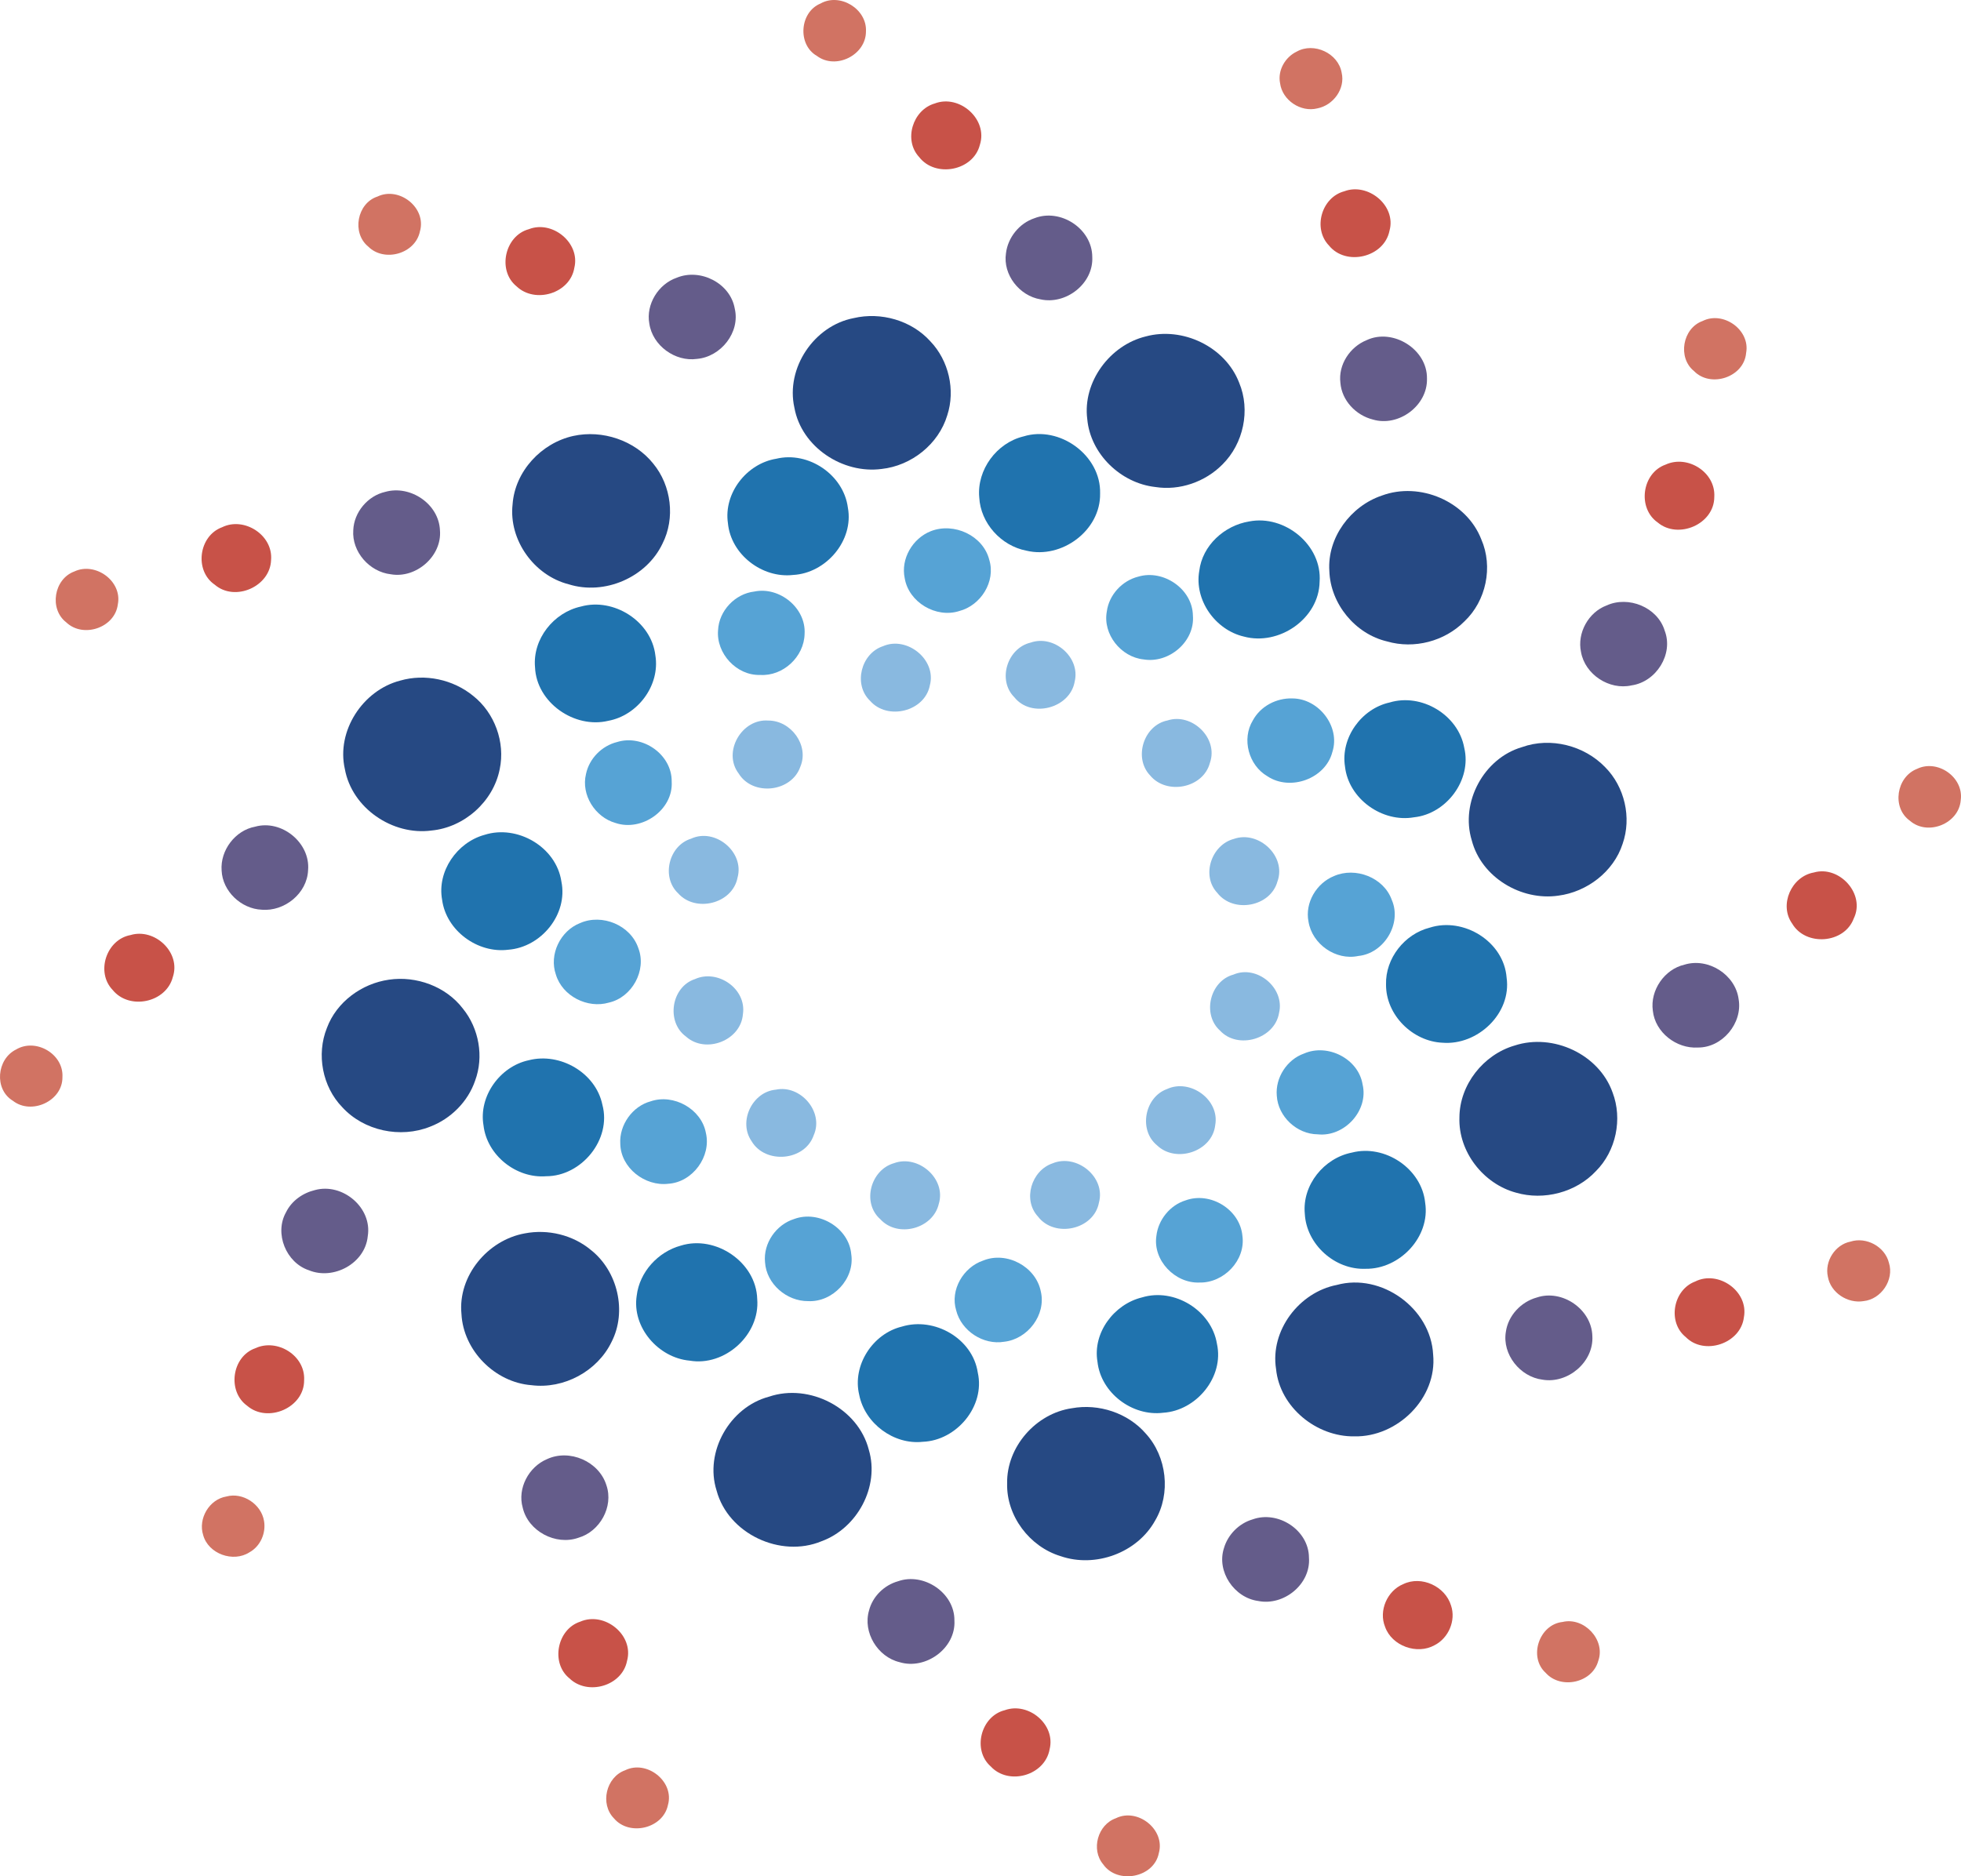<svg width="209" height="200" viewBox="0 0 209 200" fill="none" xmlns="http://www.w3.org/2000/svg">
<path d="M87.445 0.378C89.522 -0.804 92.414 0.953 92.292 3.347C92.3 5.872 89.078 7.475 87.063 5.959C84.966 4.758 85.222 1.295 87.445 0.378Z" fill="#D17363"/>
<path d="M138.207 5.498C140.036 4.47 142.633 5.671 142.991 7.751C143.396 9.468 142.09 11.229 140.402 11.552C138.632 11.997 136.665 10.689 136.428 8.87C136.153 7.503 136.971 6.085 138.207 5.498Z" fill="#D17363"/>
<path d="M40.233 20.95C42.547 19.839 45.486 22.151 44.754 24.668C44.266 27.062 40.945 27.996 39.238 26.275C37.467 24.825 38.053 21.659 40.233 20.95Z" fill="#D17363"/>
<path d="M181.456 34.219C183.663 33.108 186.563 35.168 186.098 37.63C185.874 40.206 182.325 41.383 180.547 39.556C178.772 38.13 179.319 34.983 181.456 34.219Z" fill="#D17363"/>
<path d="M7.927 60.915C10.162 59.863 13.053 61.939 12.558 64.424C12.251 66.921 8.863 68.056 7.065 66.343C5.212 64.917 5.743 61.711 7.927 60.915Z" fill="#D17363"/>
<path d="M204.315 81.956C206.502 80.892 209.304 82.85 208.973 85.276C208.796 87.805 205.444 89.148 203.548 87.482C201.592 86.083 202.115 82.814 204.315 81.956Z" fill="#D17363"/>
<path d="M1.716 111.87C3.821 110.617 6.8 112.354 6.654 114.82C6.682 117.372 3.341 118.881 1.374 117.337C-0.652 116.112 -0.353 112.89 1.716 111.87Z" fill="#D17363"/>
<path d="M197.213 132.351C198.897 131.807 200.895 132.875 201.32 134.612C201.895 136.431 200.494 138.495 198.617 138.692C196.922 138.976 195.1 137.798 194.809 136.077C194.451 134.454 195.576 132.674 197.213 132.351Z" fill="#D17363"/>
<path d="M24.122 159.52C25.881 159.035 27.84 160.335 28.139 162.119C28.368 163.419 27.75 164.829 26.581 165.471C24.854 166.582 22.206 165.64 21.655 163.636C21.093 161.883 22.293 159.827 24.122 159.52Z" fill="#D17363"/>
<path d="M166.541 172.891C168.811 172.344 171.145 174.782 170.342 177.035C169.712 179.394 166.345 180.115 164.739 178.319C162.87 176.625 164.043 173.151 166.541 172.891Z" fill="#D17363"/>
<path d="M66.625 188.701C68.923 187.563 71.901 189.883 71.189 192.4C70.678 194.913 67.078 195.767 65.437 193.83C63.919 192.286 64.591 189.426 66.625 188.701Z" fill="#D17363"/>
<path d="M118.93 193.814C121.239 192.672 124.214 195.011 123.506 197.532C122.998 200.167 119.087 200.888 117.58 198.733C116.246 197.162 116.994 194.491 118.93 193.814Z" fill="#D17363"/>
<path d="M99.631 11.028C102.251 10.024 105.32 12.706 104.431 15.443C103.731 18.22 99.69 18.98 97.963 16.743C96.263 14.923 97.282 11.697 99.631 11.028Z" fill="#C85248"/>
<path d="M143.271 20.39C145.786 19.433 148.839 21.903 148.091 24.593C147.529 27.437 143.456 28.41 141.643 26.176C139.888 24.364 140.84 21.032 143.271 20.39Z" fill="#C85248"/>
<path d="M56.362 24.431C58.857 23.443 61.863 25.881 61.213 28.539C60.773 31.285 57.019 32.407 55.048 30.517C52.975 28.835 53.797 25.12 56.362 24.431Z" fill="#C85248"/>
<path d="M177.516 49.525C179.865 48.445 182.871 50.344 182.706 52.975C182.702 55.878 178.862 57.524 176.678 55.697C174.479 54.16 174.99 50.415 177.516 49.525Z" fill="#C85248"/>
<path d="M23.67 56.201C26.019 55.047 29.116 57.036 28.891 59.687C28.805 62.53 25.039 64.181 22.887 62.325C20.68 60.825 21.18 57.111 23.67 56.201Z" fill="#C85248"/>
<path d="M193.313 93.003C196.023 92.216 198.848 95.292 197.57 97.903C196.574 100.597 192.443 100.9 191.007 98.451C189.575 96.446 190.936 93.421 193.313 93.003Z" fill="#C85248"/>
<path d="M13.912 99.672C16.481 98.896 19.314 101.519 18.417 104.154C17.709 106.887 13.778 107.706 12.008 105.524C10.182 103.63 11.335 100.144 13.912 99.672Z" fill="#C85248"/>
<path d="M180.664 136.605C183.131 135.356 186.389 137.644 185.862 140.413C185.531 143.218 181.636 144.529 179.665 142.524C177.682 140.937 178.319 137.483 180.664 136.605Z" fill="#C85248"/>
<path d="M27.219 143.71C29.552 142.638 32.554 144.494 32.413 147.117C32.444 150.055 28.533 151.733 26.346 149.85C24.186 148.302 24.709 144.588 27.219 143.71Z" fill="#C85248"/>
<path d="M149.562 168.855C151.505 167.917 154.031 169.099 154.649 171.139C155.192 172.73 154.385 174.613 152.894 175.369C151.025 176.417 148.33 175.448 147.618 173.408C146.914 171.686 147.858 169.552 149.562 168.855Z" fill="#C85248"/>
<path d="M61.83 172.864C64.407 171.73 67.602 174.266 66.827 177.051C66.303 179.733 62.625 180.773 60.693 178.906C58.663 177.271 59.371 173.668 61.83 172.864Z" fill="#C85248"/>
<path d="M107.091 182.297C109.602 181.388 112.537 183.814 111.864 186.472C111.368 189.261 107.509 190.36 105.596 188.296C103.598 186.547 104.53 182.928 107.091 182.297Z" fill="#C85248"/>
<path d="M110.247 23.262C113.029 22.174 116.404 24.38 116.412 27.389C116.558 30.229 113.607 32.521 110.884 31.907C108.653 31.533 106.875 29.288 107.213 27.007C107.41 25.322 108.638 23.797 110.247 23.262Z" fill="#645C8A"/>
<path d="M72.119 29.607C74.629 28.563 77.835 30.174 78.308 32.892C78.91 35.428 76.824 38.039 74.283 38.256C71.953 38.587 69.542 36.834 69.203 34.487C68.829 32.435 70.171 30.276 72.119 29.607Z" fill="#645C8A"/>
<path d="M145.651 36.259C148.444 34.944 152.131 37.224 152.084 40.348C152.17 43.239 149.054 45.539 146.316 44.719C144.51 44.267 143.007 42.695 142.857 40.804C142.617 38.871 143.876 36.976 145.651 36.259Z" fill="#645C8A"/>
<path d="M41.058 52.431C43.722 51.675 46.771 53.707 46.889 56.52C47.125 59.288 44.339 61.691 41.648 61.214C39.382 60.958 37.485 58.824 37.651 56.516C37.721 54.605 39.197 52.849 41.058 52.431Z" fill="#645C8A"/>
<path d="M171.228 64.539C173.549 63.475 176.657 64.724 177.416 67.213C178.392 69.73 176.508 72.684 173.891 73.058C171.519 73.598 168.922 71.9 168.501 69.498C168.068 67.469 169.296 65.26 171.228 64.539Z" fill="#645C8A"/>
<path d="M27.189 88.12C30.01 87.328 33.091 89.829 32.835 92.76C32.733 95.237 30.313 97.179 27.893 96.97C25.706 96.879 23.715 95.005 23.62 92.791C23.459 90.644 25.068 88.51 27.189 88.12Z" fill="#645C8A"/>
<path d="M179.528 102.827C182.054 102.051 184.954 103.879 185.3 106.506C185.744 109.062 183.561 111.685 180.956 111.661C178.674 111.803 176.396 110.05 176.156 107.734C175.849 105.564 177.395 103.315 179.528 102.827Z" fill="#645C8A"/>
<path d="M33.563 126.856C36.487 126.049 39.697 128.719 39.194 131.776C38.918 134.663 35.554 136.486 32.922 135.403C30.487 134.6 29.212 131.468 30.487 129.216C31.081 128.002 32.265 127.167 33.563 126.856Z" fill="#645C8A"/>
<path d="M163.789 138.306C166.488 137.396 169.635 139.555 169.71 142.414C169.875 145.187 167.094 147.526 164.399 147.066C162.01 146.77 160.086 144.368 160.492 141.965C160.736 140.224 162.117 138.767 163.789 138.306Z" fill="#645C8A"/>
<path d="M58.294 155.538C60.702 154.412 63.854 155.778 64.633 158.327C65.412 160.611 63.932 163.254 61.647 163.916C59.231 164.774 56.288 163.222 55.709 160.706C55.123 158.642 56.355 156.357 58.294 155.538Z" fill="#645C8A"/>
<path d="M133.502 161.958C136.213 160.977 139.491 163.1 139.506 166.027C139.727 168.859 136.827 171.21 134.093 170.655C131.543 170.312 129.639 167.52 130.445 165.026C130.866 163.577 132.054 162.38 133.502 161.958Z" fill="#645C8A"/>
<path d="M95.727 168.548C98.454 167.59 101.751 169.792 101.72 172.73C101.893 175.692 98.651 178.032 95.869 177.177C93.536 176.614 91.938 174.003 92.619 171.671C93.001 170.166 94.244 168.961 95.727 168.548Z" fill="#645C8A"/>
<path d="M90.987 33.908C93.882 33.226 97.148 34.152 99.154 36.381C101.114 38.425 101.842 41.572 100.957 44.27C100.032 47.354 97.132 49.647 93.957 49.989C89.81 50.537 85.419 47.654 84.664 43.455C83.724 39.233 86.761 34.715 90.987 33.908Z" fill="#264983"/>
<path d="M122.102 35.865C126.04 34.79 130.593 36.956 132.068 40.797C133.292 43.723 132.528 47.295 130.282 49.513C128.448 51.368 125.722 52.321 123.133 51.912C119.454 51.506 116.212 48.398 115.878 44.668C115.37 40.718 118.293 36.791 122.102 35.865Z" fill="#264983"/>
<path d="M61.106 46.468C64.198 45.791 67.641 46.937 69.624 49.422C71.556 51.766 71.985 55.236 70.604 57.953C68.892 61.565 64.415 63.48 60.61 62.282C56.927 61.345 54.205 57.568 54.63 53.759C54.882 50.234 57.699 47.217 61.106 46.468Z" fill="#264983"/>
<path d="M147.275 52.825C151.319 51.321 156.304 53.44 157.874 57.492C159.153 60.419 158.394 64.05 156.076 66.236C153.971 68.363 150.713 69.21 147.841 68.375C144.438 67.583 141.794 64.365 141.68 60.868C141.44 57.307 143.954 53.94 147.275 52.825Z" fill="#264983"/>
<path d="M42.644 72.55C45.3 71.782 48.286 72.424 50.426 74.173C52.72 75.985 53.865 79.12 53.259 81.987C52.578 85.445 49.482 88.198 45.988 88.529C41.841 89.085 37.509 86.147 36.754 81.975C35.829 77.911 38.666 73.582 42.644 72.55Z" fill="#264983"/>
<path d="M162.223 79.636C165.26 78.549 168.837 79.462 171.064 81.766C173.153 83.858 173.916 87.151 172.936 89.947C171.976 92.921 169.132 95.083 166.071 95.473C162.121 96.044 157.883 93.516 156.86 89.585C155.609 85.524 158.143 80.817 162.223 79.636Z" fill="#264983"/>
<path d="M41.455 104.429C44.371 104 47.53 105.146 49.336 107.517C51.048 109.621 51.587 112.634 50.639 115.186C49.875 117.435 48.038 119.263 45.831 120.101C42.671 121.362 38.784 120.547 36.478 118.022C34.358 115.836 33.705 112.397 34.842 109.573C35.872 106.797 38.56 104.839 41.455 104.429Z" fill="#264983"/>
<path d="M161.425 111.448C165.509 110.109 170.419 112.366 171.867 116.454C172.945 119.278 172.233 122.689 170.097 124.828C167.976 127.105 164.545 127.995 161.575 127.132C158.089 126.191 155.421 122.772 155.543 119.129C155.551 115.631 158.1 112.413 161.425 111.448Z" fill="#264983"/>
<path d="M55.925 131.473C58.388 130.996 61.059 131.634 62.991 133.253C65.836 135.506 66.847 139.799 65.175 143.048C63.66 146.176 60.088 148.09 56.641 147.653C52.754 147.357 49.382 143.97 49.181 140.059C48.788 135.998 51.983 132.181 55.925 131.473Z" fill="#264983"/>
<path d="M142.476 136.967C147.229 135.667 152.489 139.456 152.741 144.383C153.194 149.047 148.925 153.21 144.345 153.108C140.32 153.167 136.409 150.016 136 145.931C135.351 141.823 138.463 137.743 142.476 136.967Z" fill="#264983"/>
<path d="M81.961 148.878C86.261 147.42 91.462 150.095 92.596 154.537C93.772 158.472 91.356 162.907 87.552 164.29C83.188 166.101 77.605 163.494 76.374 158.89C75.052 154.75 77.798 149.976 81.961 148.878Z" fill="#264983"/>
<path d="M114.243 150.11C117.092 149.59 120.208 150.607 122.112 152.808C124.366 155.27 124.815 159.201 123.111 162.084C121.203 165.53 116.741 167.157 113.039 165.877C109.734 164.876 107.255 161.603 107.338 158.129C107.267 154.226 110.407 150.662 114.243 150.11Z" fill="#264983"/>
<path d="M109.083 46.519C112.923 45.326 117.357 48.536 117.247 52.597C117.322 56.543 113.152 59.611 109.39 58.698C106.695 58.182 104.504 55.771 104.366 53.01C104.102 50.068 106.231 47.201 109.083 46.519Z" fill="#2073AE"/>
<path d="M82.736 48.898C86.167 48.075 89.909 50.604 90.365 54.113C91.019 57.627 88.032 61.1 84.538 61.286C81.245 61.672 77.893 59.111 77.582 55.772C77.106 52.565 79.585 49.41 82.736 48.898Z" fill="#2073AE"/>
<path d="M133.143 55.582C136.916 54.846 140.929 58.091 140.642 62.014C140.571 65.964 136.298 68.867 132.572 67.855C129.531 67.15 127.272 63.979 127.815 60.86C128.142 58.134 130.495 56.011 133.143 55.582Z" fill="#2073AE"/>
<path d="M61.917 64.653C65.406 63.68 69.424 66.217 69.849 69.864C70.368 73.058 67.968 76.26 64.824 76.835C61.224 77.702 57.176 74.89 57.022 71.124C56.751 68.119 59.009 65.283 61.917 64.653Z" fill="#2073AE"/>
<path d="M148.097 74.882C151.497 73.85 155.431 76.201 156.057 79.715C156.879 83.137 154.156 86.757 150.702 87.119C147.322 87.71 143.734 85.162 143.348 81.715C142.86 78.647 145.099 75.543 148.097 74.882Z" fill="#2073AE"/>
<path d="M51.64 88.99C55.137 87.871 59.284 90.278 59.831 93.96C60.555 97.462 57.679 100.971 54.177 101.235C50.912 101.653 47.556 99.207 47.119 95.91C46.564 92.869 48.712 89.789 51.64 88.99Z" fill="#2073AE"/>
<path d="M152.372 98.884C155.979 97.726 160.276 100.349 160.571 104.205C161.118 108.029 157.478 111.452 153.741 111.149C150.546 111.011 147.701 108.187 147.721 104.949C147.642 102.161 149.692 99.561 152.372 98.884Z" fill="#2073AE"/>
<path d="M56.349 113.016C59.686 112.154 63.494 114.34 64.203 117.766C65.198 121.465 61.976 125.38 58.214 125.38C55.027 125.636 51.895 123.154 51.53 119.952C50.998 116.841 53.3 113.666 56.349 113.016Z" fill="#2073AE"/>
<path d="M144.085 122.859C147.59 121.953 151.521 124.56 151.891 128.199C152.461 131.855 149.164 135.301 145.548 135.246C142.283 135.384 139.233 132.662 139.064 129.381C138.769 126.317 141.11 123.438 144.085 122.859Z" fill="#2073AE"/>
<path d="M72.547 132.78C76.249 131.614 80.593 134.533 80.703 138.464C81.022 142.276 77.257 145.679 73.503 145.037C70.171 144.738 67.33 141.489 67.861 138.101C68.16 135.589 70.135 133.438 72.547 132.78Z" fill="#2073AE"/>
<path d="M121.709 138.298C125.156 137.243 129.118 139.681 129.7 143.241C130.487 146.782 127.505 150.374 123.968 150.591C120.686 151.005 117.33 148.484 116.968 145.163C116.433 142.072 118.739 139.015 121.709 138.298Z" fill="#2073AE"/>
<path d="M96.113 141.41C99.571 140.347 103.663 142.662 104.21 146.31C105.021 149.902 101.948 153.553 98.352 153.687C95.255 154.029 92.171 151.729 91.573 148.681C90.813 145.542 93.016 142.158 96.113 141.41Z" fill="#2073AE"/>
<path d="M99.202 56.622C101.661 55.653 104.781 57.071 105.438 59.683C106.138 61.998 104.525 64.539 102.235 65.134C99.768 65.925 96.853 64.208 96.424 61.64C95.979 59.568 97.266 57.382 99.202 56.622Z" fill="#56A3D5"/>
<path d="M121.33 61.463C123.99 60.675 127.086 62.775 127.137 65.603C127.373 68.391 124.58 70.746 121.877 70.29C119.465 70.037 117.517 67.603 117.962 65.185C118.194 63.409 119.599 61.888 121.33 61.463Z" fill="#56A3D5"/>
<path d="M80.401 63.054C83.073 62.502 85.925 64.803 85.752 67.579C85.697 70.017 83.451 72.105 81.007 71.944C78.509 72.026 76.317 69.655 76.53 67.174C76.628 65.098 78.348 63.29 80.401 63.054Z" fill="#56A3D5"/>
<path d="M137.748 74.449C140.545 74.46 142.882 77.446 142.001 80.16C141.265 83.015 137.512 84.362 135.084 82.747C133.078 81.589 132.314 78.781 133.526 76.792C134.344 75.276 136.044 74.389 137.748 74.449Z" fill="#56A3D5"/>
<path d="M65.769 79.096C68.48 78.249 71.623 80.42 71.588 83.311C71.773 86.34 68.397 88.679 65.592 87.722C63.428 87.108 61.917 84.737 62.452 82.515C62.794 80.861 64.132 79.502 65.769 79.096Z" fill="#56A3D5"/>
<path d="M142.177 93.382C144.463 92.378 147.48 93.528 148.334 95.927C149.44 98.463 147.496 101.638 144.766 101.901C142.369 102.414 139.843 100.641 139.458 98.239C139.057 96.226 140.308 94.138 142.177 93.382Z" fill="#56A3D5"/>
<path d="M61.82 98.396C64.169 97.36 67.219 98.617 68.037 101.078C68.946 103.449 67.348 106.321 64.893 106.872C62.623 107.538 59.936 106.187 59.247 103.89C58.492 101.74 59.723 99.219 61.82 98.396Z" fill="#56A3D5"/>
<path d="M138.985 112.299C141.503 111.204 144.769 112.843 145.222 115.592C145.89 118.393 143.266 121.22 140.445 120.913C138.218 120.897 136.212 119.027 136.078 116.801C135.909 114.875 137.164 112.937 138.985 112.299Z" fill="#56A3D5"/>
<path d="M69.355 117.392C71.787 116.565 74.749 118.196 75.229 120.748C75.835 123.276 73.817 126.018 71.228 126.183C68.737 126.479 66.16 124.493 66.109 121.925C65.983 119.913 67.408 117.912 69.355 117.392Z" fill="#56A3D5"/>
<path d="M126.35 127.956C128.986 126.987 132.15 128.913 132.413 131.725C132.783 134.344 130.422 136.778 127.826 136.711C125.237 136.814 122.852 134.348 123.246 131.741C123.439 130.027 124.698 128.464 126.35 127.956Z" fill="#56A3D5"/>
<path d="M84.647 129.937C87.256 128.968 90.486 130.886 90.726 133.698C91.119 136.31 88.755 138.822 86.142 138.693C83.852 138.72 81.677 136.861 81.535 134.541C81.334 132.521 82.727 130.532 84.647 129.937Z" fill="#56A3D5"/>
<path d="M104.784 134.368C107.294 133.344 110.41 135.01 110.93 137.672C111.512 140.162 109.525 142.745 107.034 143.021C104.804 143.403 102.459 141.875 101.908 139.681C101.239 137.499 102.675 135.077 104.784 134.368Z" fill="#56A3D5"/>
<path d="M109.845 68.497C112.324 67.623 115.168 70.053 114.539 72.648C114.051 75.504 109.916 76.595 108.106 74.322C106.268 72.483 107.362 69.076 109.845 68.497Z" fill="#89B9E0"/>
<path d="M94.103 68.883C96.657 67.76 99.844 70.313 99.1 73.066C98.553 75.858 94.575 76.819 92.734 74.704C90.916 72.979 91.758 69.655 94.103 68.883Z" fill="#89B9E0"/>
<path d="M81.891 76.808C84.29 76.796 86.262 79.439 85.302 81.719C84.373 84.441 80.238 84.91 78.723 82.448C76.984 80.152 79.058 76.579 81.891 76.808Z" fill="#89B9E0"/>
<path d="M124.431 76.796C127.02 75.945 129.888 78.682 128.951 81.313C128.243 84.023 124.332 84.783 122.574 82.653C120.783 80.778 121.893 77.3 124.431 76.796Z" fill="#89B9E0"/>
<path d="M73.66 89.396C76.213 88.214 79.365 90.814 78.606 93.551C78.067 96.347 74.12 97.312 72.267 95.213C70.449 93.492 71.279 90.124 73.66 89.396Z" fill="#89B9E0"/>
<path d="M131.504 89.423C134.144 88.494 137.123 91.263 136.151 93.949C135.415 96.666 131.445 97.383 129.742 95.182C127.995 93.334 129.112 90.049 131.504 89.423Z" fill="#89B9E0"/>
<path d="M131.448 103.89C133.962 102.799 136.964 105.316 136.319 107.978C135.855 110.759 131.932 111.913 130.028 109.857C128.092 108.124 128.954 104.567 131.448 103.89Z" fill="#89B9E0"/>
<path d="M74.076 104.363C76.496 103.272 79.588 105.41 79.179 108.104C78.963 110.924 75.201 112.366 73.116 110.495C70.96 108.935 71.538 105.182 74.076 104.363Z" fill="#89B9E0"/>
<path d="M82.692 116.151C85.296 115.6 87.834 118.499 86.728 121C85.792 123.765 81.562 124.131 80.099 121.638C78.655 119.55 80.177 116.376 82.692 116.151Z" fill="#89B9E0"/>
<path d="M124.374 116.088C126.829 114.942 130.016 117.211 129.516 119.936C129.198 122.764 125.318 124.024 123.312 122.083C121.325 120.46 121.99 116.947 124.374 116.088Z" fill="#89B9E0"/>
<path d="M95.291 123.985C97.861 123.044 100.871 125.631 100.056 128.321C99.442 131 95.669 131.988 93.82 129.96C91.825 128.203 92.793 124.686 95.291 123.985Z" fill="#89B9E0"/>
<path d="M112.178 124.008C114.731 122.941 117.871 125.446 117.123 128.195C116.58 131.098 112.386 131.992 110.624 129.676C108.967 127.892 109.927 124.765 112.178 124.008Z" fill="#89B9E0"/>
</svg>
